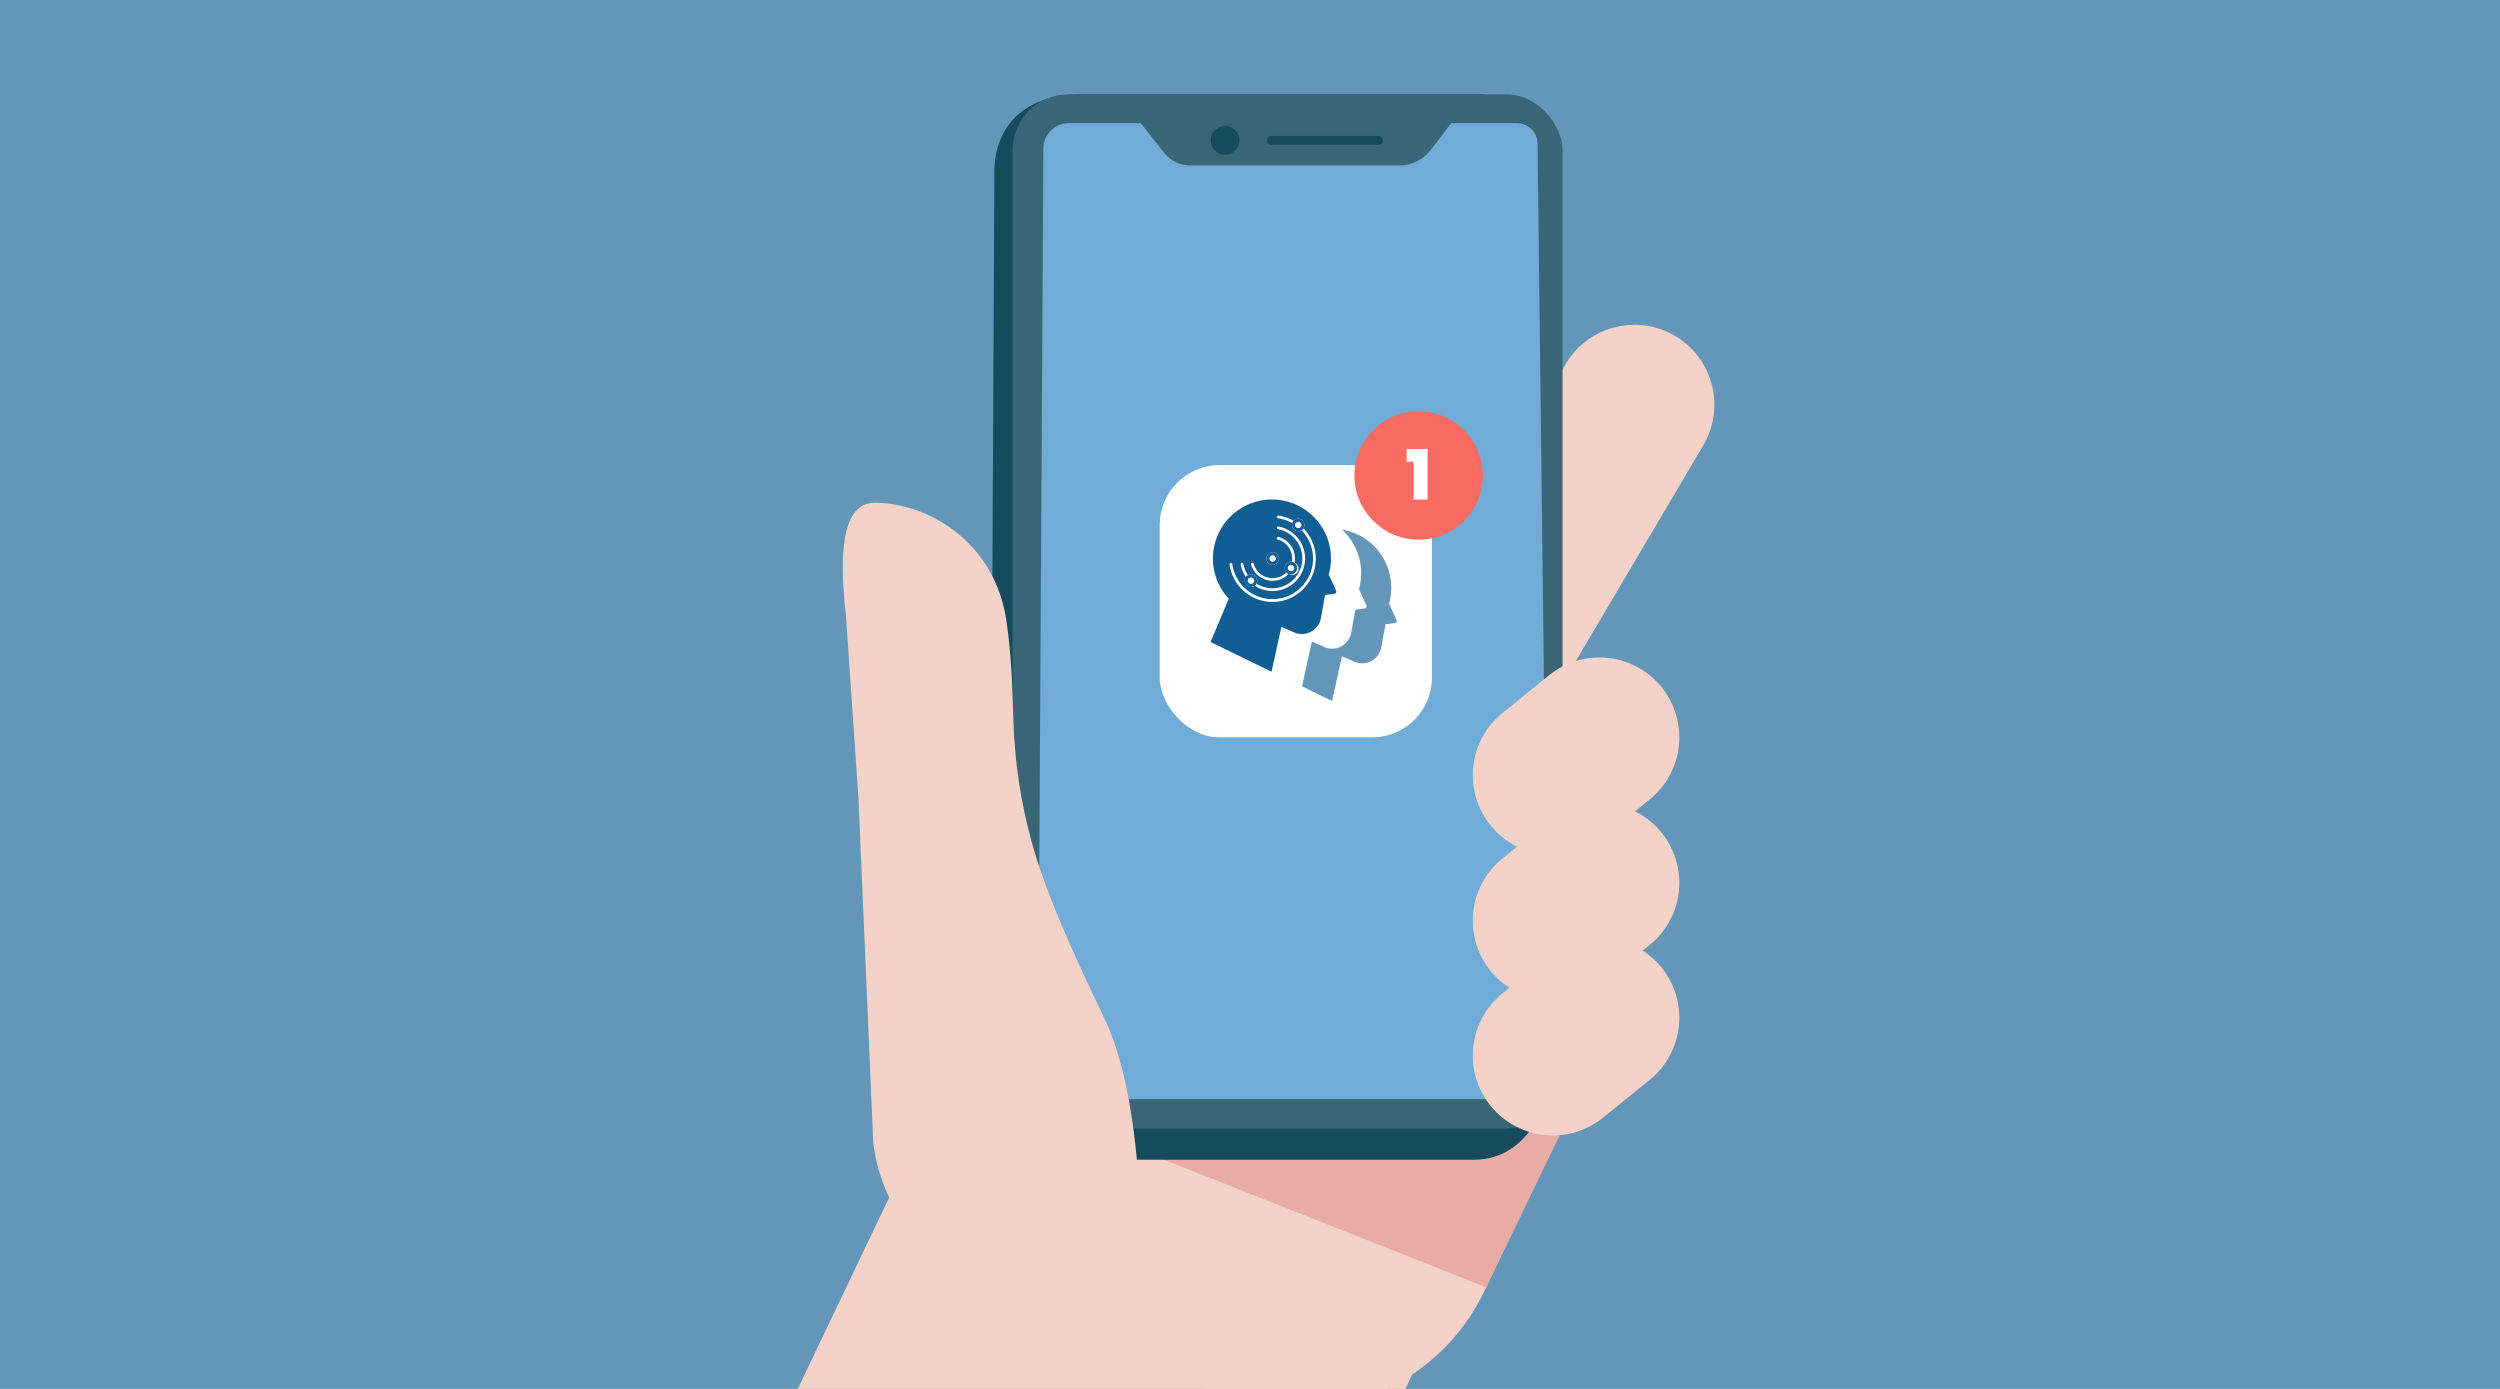 <svg xmlns="http://www.w3.org/2000/svg" viewBox="0 0 360 200"><defs><clipPath id="a"><path fill="none" stroke-width="0" d="M0.21 -310.79H359.8V-111H0.21z"/></clipPath><clipPath id="b"><path fill="none" stroke-width="0" d="M28.9 -9.73H385.98V228.65H28.9z"/></clipPath></defs><path fill="#6496ba" d="M0 0H360V200H0z"/><g clip-path="url(#a)" stroke-width="0"><path fill="#fff" d="M151.42 208.13L103.14 208.13 114.98 170.1 152.91 170.1 151.42 208.13z"/><path fill="#fff" d="M208.71 208.13L257 208.13 246.65 170.1 208.71 170.1 208.71 208.13z"/><path fill="#564c9c" d="M178.1 -49.79L151.87 180.67 113.3 177.65 123.28 -54.09 178.1 -49.79 178.1 -49.79z"/><path fill="#564c9c" d="M238.06 -54.01L247.37 177.06 208.8 179.98 183.22 -49.86 238.06 -54.01 238.06 -54.01z"/><path d="M212.86 182.64l30.44-.28c13.1.82 25.2 7.66 32.25 18.73 1.41 2.22 2.61 4.58 3.44 7.04s-66.13 0-66.13 0v-25.49zm-65.59 0l-30.44-.28c-13.1.82-25.2 7.66-32.25 18.73-1.41 2.22-2.61 4.58-3.44 7.04s66.13 0 66.13 0v-25.49z" fill="#fff"/></g><g clip-path="url(#b)"><path fill="none" stroke="#f5d2c8" stroke-linejoin="round" stroke-width="78.95" d="M169.03 178.21L129.04 261.96"/><path fill="none" stroke="#f5d2c8" stroke-linecap="round" stroke-linejoin="round" stroke-width="23.02" d="M208.63 103.51L235.36 58.28"/><path d="M150.48 99.878l84.854 38.527-21.337 46.993c-6.822 15.024-24.563 21.685-39.587 14.864l-30.393-13.8c-15.024-6.822-21.686-24.563-14.864-39.587l21.337-46.993z" fill="#f5d2c8"/><path fill="#e8aca4" d="M148.24 159.31L214.02 185.39 225.83 160.93 148.24 159.31z"/><path d="M212.29 167h-61.76c-4.42 0-8-3.58-8-8l.66-133.67c-.21-6.33 3.5-11.74 12.57-11.74h57.25c4.42 0 10.58 3.58 10.58 8V154.5c-.28 3.2-3.07 12.5-11.3 12.5z" fill="#164b5e"/><rect x="145.82" y="13.59" width="79.19" height="148.92" rx="8" ry="8" fill="#396676"/><path d="M149.48 155.27l.77-133.99c.01-1.91 1.66-3.54 3.58-3.54h64.58c1.68 0 2.98 1.28 3 2.95L223 154.68c.02 1.93-1.64 3.6-3.58 3.6h-66.94c-1.71 0-3.01-1.31-3-3.01z" fill="#70acd7"/><path fill="none" stroke="#f5d2c8" stroke-linecap="round" stroke-linejoin="round" stroke-width="23.02" d="M223.59 152L230.31 146.56"/><path fill="none" stroke="#f5d2c8" stroke-linecap="round" stroke-linejoin="round" stroke-width="23.02" d="M223.59 132.57L230.31 127.13"/><path fill="none" stroke="#f5d2c8" stroke-linecap="round" stroke-linejoin="round" stroke-width="23.02" d="M223.59 111.62L230.31 106.18"/><path d="M125.75 164.58l-2.13-49.61-1.81-26.43c-.93-8.19-.8-16.23 4.25-16.15 8.07.13 17.27 6.02 18.86 16.99 1.59 10.96.15 15.97 2.6 27.58 1.5 7.11 4.04 14.2 11.47 29.59 5.54 11.49 5.23 31.65 5.23 31.65-.78 7.86-8.11 10.82-18.84 7.61-14.39-4.28-18.72-13.83-19.63-21.24z" fill="#f5d2c8"/><path d="M163.36 16.58l4.31 5.46c.9 1.14 2.28 1.79 3.79 1.79h30.09c1.75 0 3.46-.87 4.56-2.33l3.73-4.92h-46.48z" fill="#396676"/><path fill="none" stroke="#164b5e" stroke-linecap="round" stroke-miterlimit="10" stroke-width="1.28" d="M183.06 20.21L198.52 20.21"/><circle cx="176.41" cy="20.21" r="2.07" fill="#164b5e"/><rect x="167" y="66.98" width="39.2" height="39.2" rx="8.62" ry="8.62" fill="#fff"/><path d="M201.07 89.21l-1.04-2.26v-.02c.2-.73.31-1.49.31-2.29 0-4.22-3.07-7.72-7.1-8.38a8.477 8.477 0 0 1 2.77 6.28c0 .79-.11 1.56-.31 2.29s0 .02 0 .02l1.04 2.26c.12.19.02.44-.19.5l-1.38.18-.6 3.33a2.792 2.792 0 0 1-4.08 1.95l-1.58-.68-1.42 6.45 4.33 2.11 1.42-6.45 1.58.68c.4.22.85.34 1.33.34 1.37 0 2.51-.99 2.75-2.29s.6-3.33.6-3.33l1.38-.18a.33.33 0 0 0 .19-.5z" fill="#6496ba"/><path d="M184.55 90.28l1.58.68c.4.22.85.34 1.33.34 1.37 0 2.51-.99 2.75-2.29s.6-3.33.6-3.33l1.38-.18a.33.33 0 0 0 .19-.5l-1.04-2.26v-.02c.2-.73.32-1.49.32-2.29a8.5 8.5 0 1 0-17 0c0 2.24.87 4.27 2.28 5.78l-2.62 6.24 4.33 2.11 4.45 2.17 1.42-6.45zm-1.29-10.74c.5 0 .9.41.9.9s-.41.9-.9.9-.9-.41-.9-.9.41-.9.9-.9zm-2.98 1.5a.2.2 0 0 1 .25.14 2.835 2.835 0 0 0 2.72 2.07c.78 0 1.49-.32 2-.83a.904.904 0 0 1-.24-.62c0-.5.41-.9.9-.9h.12a2.835 2.835 0 0 0-2.03-3.2.2.2 0 0 1-.14-.25.2.2 0 0 1 .25-.14 3.231 3.231 0 0 1 2.3 3.73.903.903 0 1 1-.83 1.59c-.59.62-1.42 1-2.33 1-1.44 0-2.72-.97-3.1-2.36a.2.2 0 0 1 .14-.25zm-1.48-.01c.11-.02.21.05.23.16.11.6.34 1.16.67 1.64.13-.07.28-.11.44-.11a.903.903 0 0 1 .8 1.32c.67.43 1.46.67 2.3.67 2.36 0 4.29-1.92 4.29-4.29 0-2.07-1.48-3.84-3.51-4.21-.11-.02-.18-.12-.16-.23s.12-.18.23-.16c2.23.41 3.84 2.34 3.84 4.61a4.686 4.686 0 0 1-7.24 3.92c-.15.11-.34.18-.54.18-.5 0-.9-.41-.9-.9 0-.19.06-.37.17-.52-.37-.54-.64-1.16-.76-1.83-.02-.11.05-.21.16-.23zm-1.74.23c-.01-.11.06-.21.17-.22.11-.01.21.06.22.17a5.852 5.852 0 0 0 5.79 5.06c3.22 0 5.84-2.62 5.84-5.84 0-1.56-.63-3.01-1.66-4.07-.14.09-.3.14-.48.14a.903.903 0 0 1-.86-1.17c-.62-.35-1.32-.59-2.06-.69-.11-.01-.19-.11-.17-.22s.11-.19.22-.17c.8.11 1.54.36 2.21.74a.9.9 0 0 1 1.56.61c0 .18-.05.34-.14.49a6.224 6.224 0 0 1 1.77 4.35c0 3.44-2.8 6.24-6.24 6.24-3.11 0-5.77-2.32-6.18-5.41z" fill="#115e95"/><path d="M183.26 81.34c.5 0 .9-.41.9-.9s-.41-.9-.9-.9-.9.41-.9.9.41.9.9.9zm0-1.37c.26 0 .46.21.46.46s-.21.46-.46.46-.46-.21-.46-.46.21-.46.46-.46zm-3.86 3.13c-.1.15-.17.33-.17.52 0 .5.41.9.9.9.2 0 .39-.07.54-.18.11-.08.2-.18.26-.31.07-.12.1-.27.1-.42 0-.5-.41-.9-.9-.9-.16 0-.31.04-.44.11-.12.07-.22.16-.3.27zm.74.06c.26 0 .46.21.46.46s-.21.46-.46.46-.47-.21-.47-.46.21-.46.47-.46zm7.57-7.08a.906.906 0 0 0-.76-1.39c-.26 0-.5.11-.66.29a.9.9 0 0 0-.2.34c-.03.08-.04.17-.04.27 0 .5.41.9.9.9.18 0 .34-.05.48-.14.11-.07.21-.17.28-.28zm-.76-.02c-.26 0-.46-.21-.46-.46s.21-.46.46-.46.46.21.46.46-.21.46-.46.46zm-1.05 6.64a.903.903 0 0 0 .5-1.65.965.965 0 0 0-.38-.14h-.12c-.5 0-.9.41-.9.9a.923.923 0 0 0 .57.85c.1.04.21.06.33.06zm-.46-.9c0-.26.21-.46.46-.46s.47.21.47.46-.21.46-.47.46-.46-.21-.46-.46z" fill="#115e95"/><circle cx="204.28" cy="68.47" r="9.24" fill="#fa6b62"/><path d="M202.55 66.48v-1.83h3.02v7.28h-2.01v-5.45h-1.01z" fill="#fff"/></g></svg>